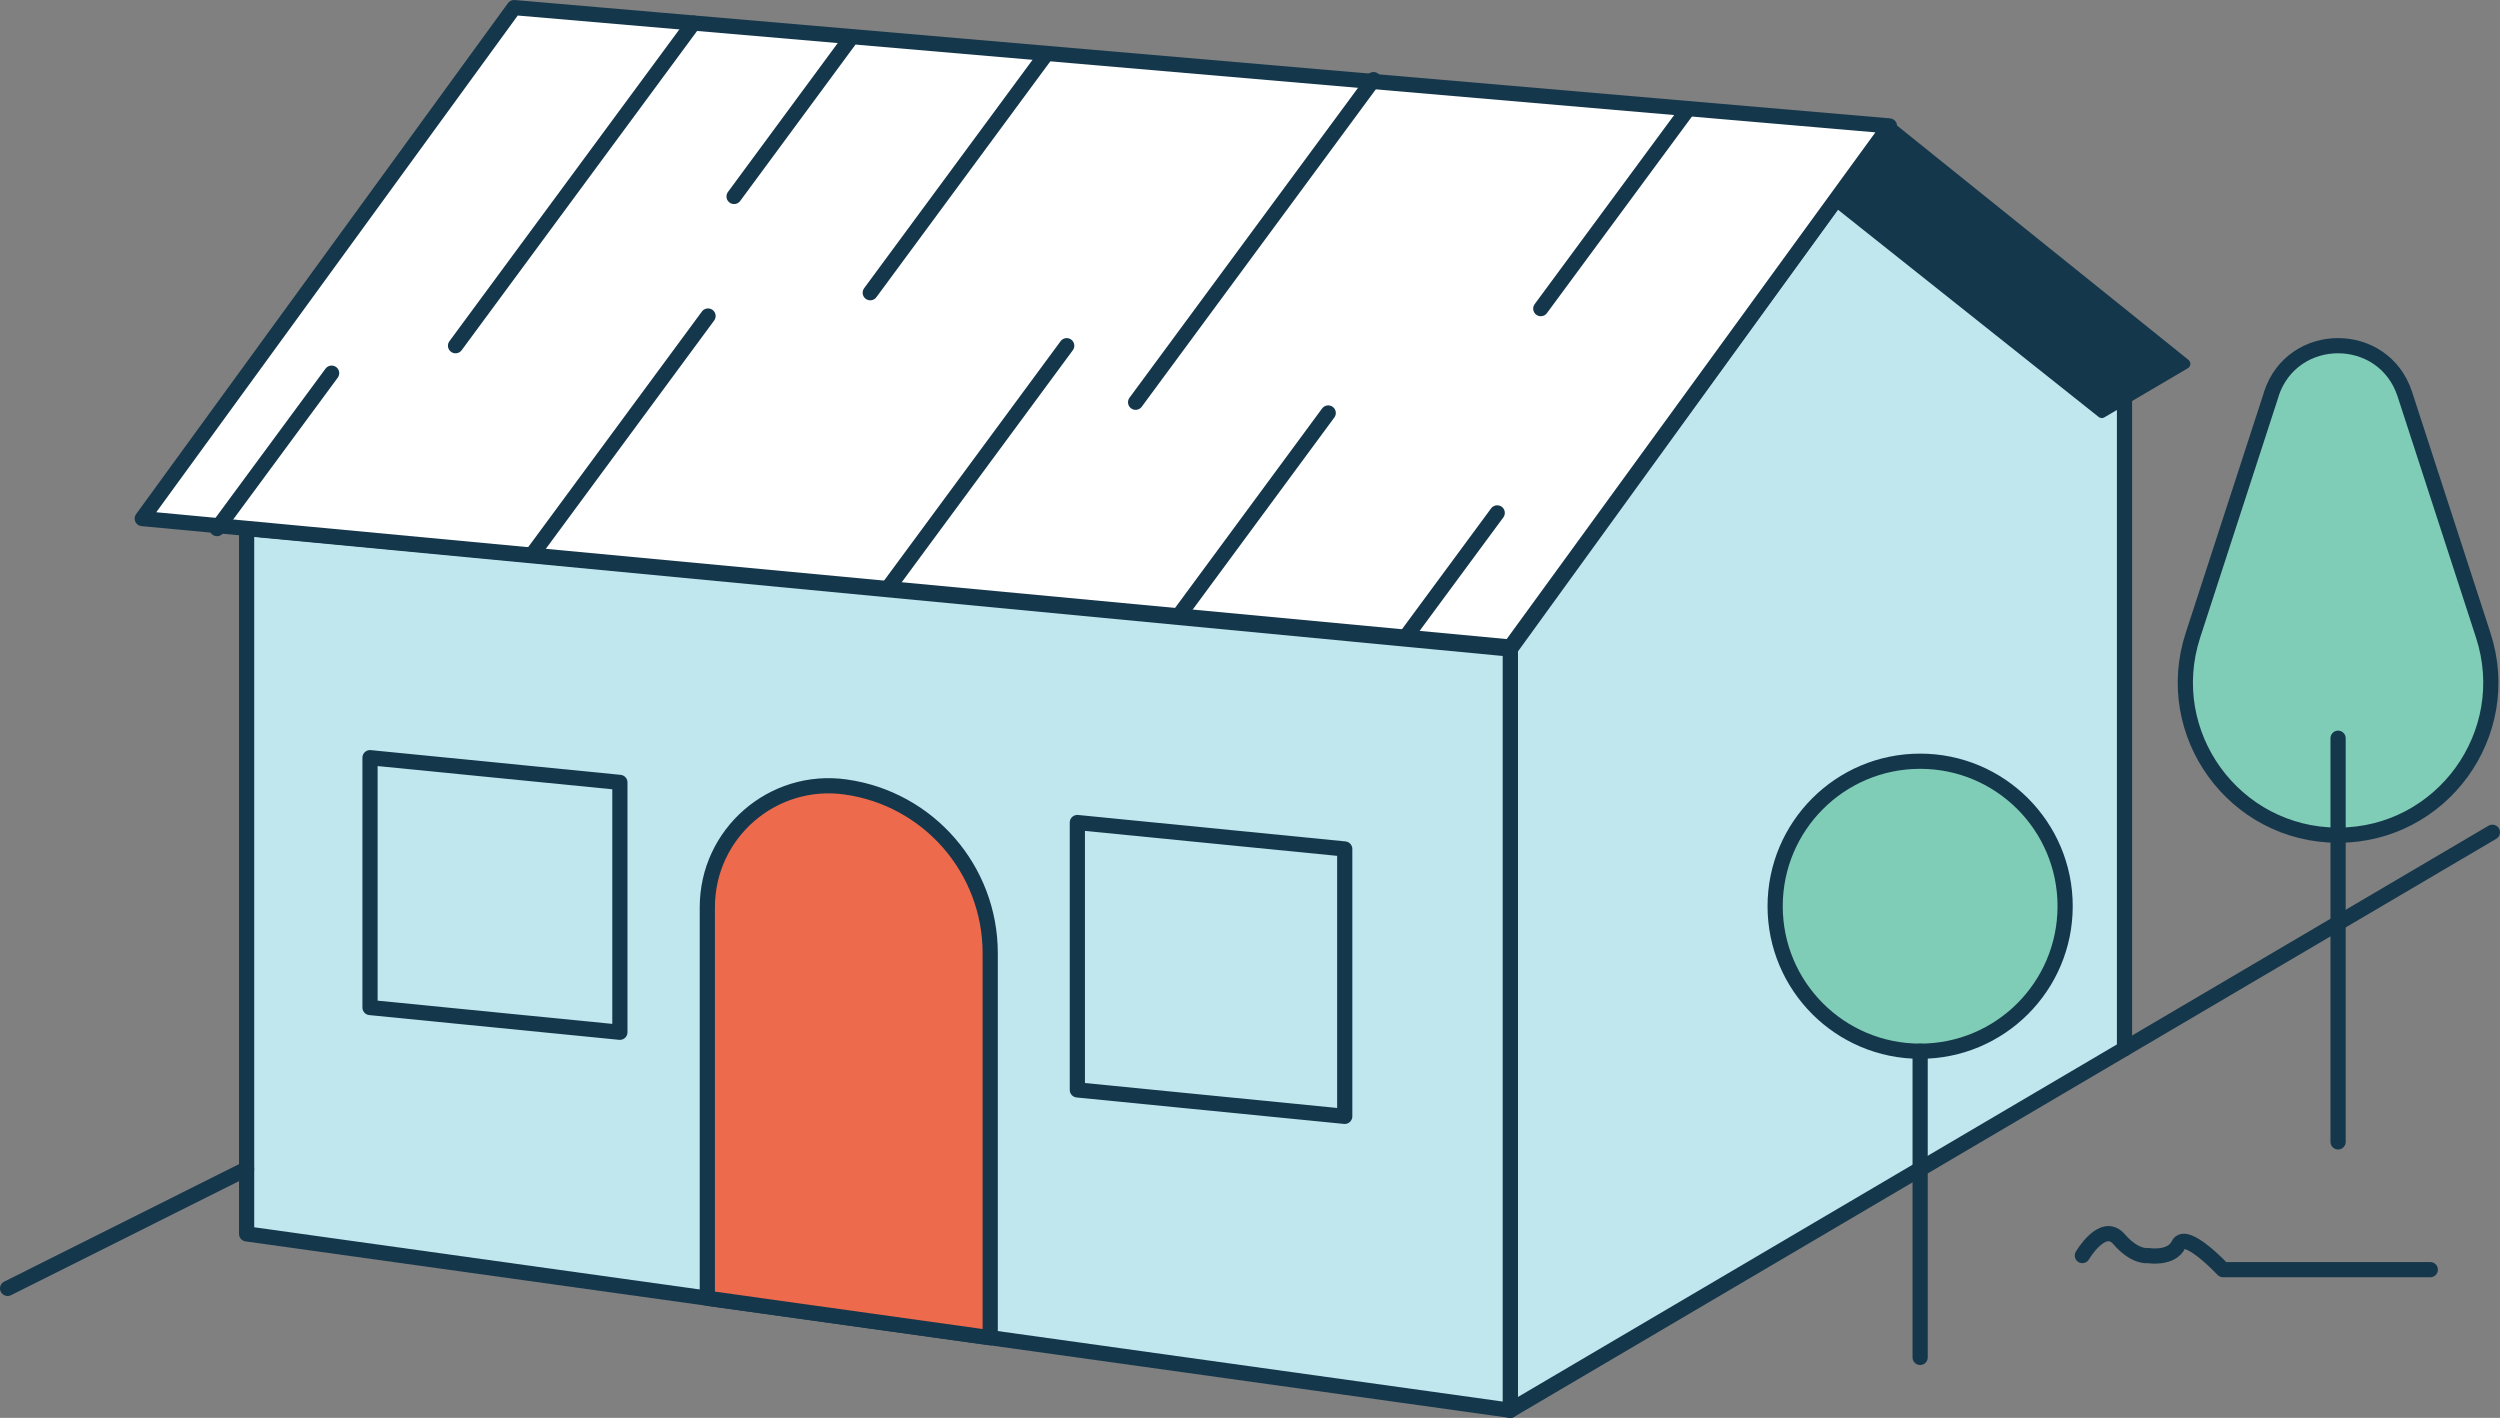 <svg xmlns="http://www.w3.org/2000/svg" id="Layer_2" data-name="Layer 2" viewBox="0 0 246.74 139.94"><rect x="0" y="0" width="246.74" height="139.94" fill="#808080" stroke="none"/><defs><style>      .cls-1 {        fill: none;      }      .cls-1, .cls-2, .cls-3, .cls-4, .cls-5, .cls-6 {        stroke-linejoin: round;      }      .cls-1, .cls-2, .cls-3, .cls-4, .cls-6 {        stroke: #15374b;        stroke-linecap: round;        stroke-width: 1.5px;      }      .cls-2 {        fill: #7fccb7;      }      .cls-3 {        fill: #ee6a4c;      }      .cls-4 {        fill: #fff;      }      .cls-5 {        fill: #15374b;        stroke: #14374b;      }      .cls-6 {        fill: #c0e6ee;      }    </style></defs><g id="Layer_1-2" data-name="Layer 1"><g><polygon class="cls-6" points="149.06 139.19 209.68 103.51 209.68 39.7 182.28 18.2 149.06 64.06 149.06 139.19"></polygon><polyline class="cls-5" points="186.48 12.43 215.68 35.91 207.44 40.76 181.1 19.82"></polyline><polygon class="cls-6" points="24.34 121.78 149.06 139.19 149.06 64.06 24.34 52.17 24.34 121.78"></polygon><polygon class="cls-4" points="149.06 63.86 14.04 51.18 50.74 .75 186.48 12.43 149.06 63.86"></polygon><polygon class="cls-1" points="61.18 101.88 36.52 99.44 36.52 74.78 61.18 77.22 61.18 101.88"></polygon><polygon class="cls-1" points="132.72 110.18 106.33 107.57 106.33 81.18 132.72 83.79 132.72 110.18"></polygon><path class="cls-3" d="m83.45,77.67h0c-7.21-1.01-13.64,4.59-13.64,11.87v38.59s27.92,3.9,27.92,3.9v-37.95c0-8.27-6.09-15.27-14.28-16.41Z"></path><line class="cls-1" x1=".75" y1="127.16" x2="24.34" y2="115.36"></line><circle class="cls-2" cx="189.51" cy="89.44" r="14.31"></circle><line class="cls-1" x1="189.51" y1="103.75" x2="189.51" y2="133.97"></line><path class="cls-2" d="m224.17,38.91l-7.74,23.8c-3.16,9.73,4.09,19.72,14.33,19.72h0c10.24,0,17.49-9.99,14.33-19.72l-7.74-23.8c-2.08-6.39-11.11-6.39-13.19,0Z"></path><line class="cls-1" x1="230.76" y1="72.86" x2="230.76" y2="112.7"></line><line class="cls-1" x1="209.68" y1="103.51" x2="245.99" y2="82.14"></line><line class="cls-1" x1="68.44" y1="2.28" x2="44.96" y2="34.12"></line><line class="cls-1" x1="135.56" y1="7.86" x2="112.08" y2="39.7"></line><line class="cls-1" x1="103.3" y1="5.28" x2="85.89" y2="28.89"></line><line class="cls-1" x1="105.28" y1="34.12" x2="87.87" y2="57.73"></line><line class="cls-1" x1="69.88" y1="31.19" x2="52.47" y2="54.8"></line><line class="cls-1" x1="83.76" y1="4.05" x2="72.45" y2="19.39"></line><line class="cls-1" x1="32.73" y1="36.83" x2="21.42" y2="52.17"></line><line class="cls-1" x1="147.77" y1="50.62" x2="138.74" y2="62.86"></line><line class="cls-1" x1="131.09" y1="40.76" x2="116.55" y2="60.48"></line><line class="cls-1" x1="166.61" y1="10.75" x2="152.07" y2="30.46"></line><path class="cls-1" d="m205.52,123.92s2.02-3.47,3.62-1.62,2.86,1.62,2.86,1.62c0,0,2.31.39,3.01-1.08s4.4,2.47,4.4,2.47h20.45"></path></g></g></svg>